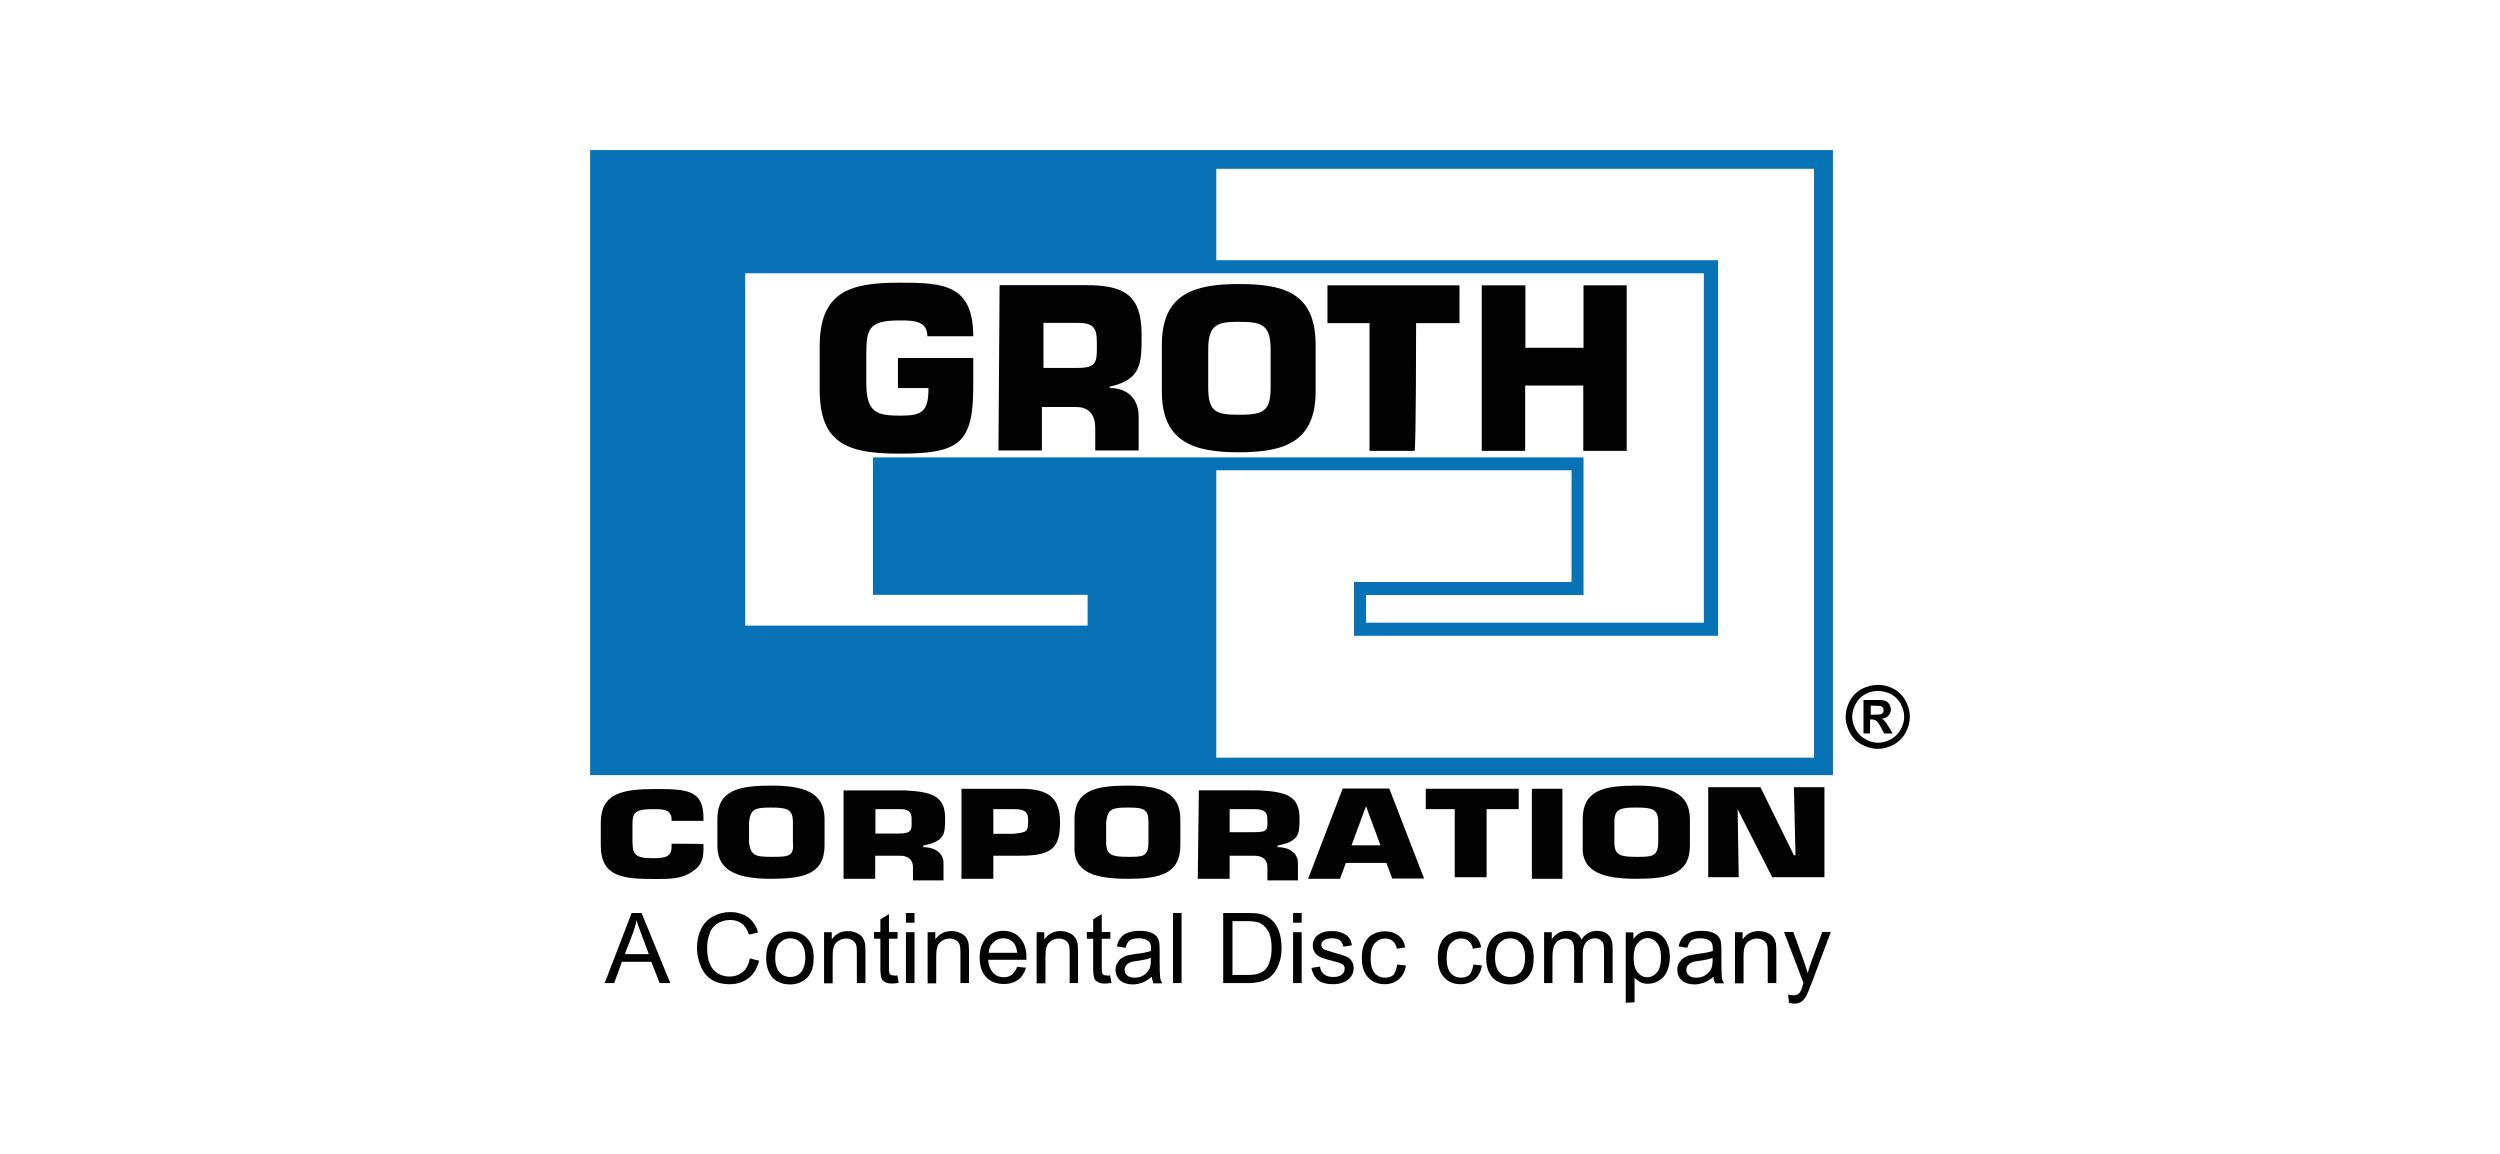 <?xml version="1.0" encoding="UTF-8"?>
<svg xmlns="http://www.w3.org/2000/svg" xmlns:xlink="http://www.w3.org/1999/xlink" version="1.1" id="Capa_1" x="0px" y="0px" viewBox="0 0 1105.5 510.2" style="enable-background:new 0 0 1105.5 510.2;" xml:space="preserve">
<style type="text/css">
	.st0{fill-rule:evenodd;clip-rule:evenodd;fill:#020203;}
	.st1{fill:#0773B6;}
	.st2{fill:#020203;}
</style>
<g>
	<g id="Group_148_1_" transform="translate(-100 -846.381)">
		<g id="Group_40_1_" transform="translate(-844.861 535.433)">
			<g id="Group_13_1_" transform="translate(946.73 409.546)">
				<g id="Group_2_1_" transform="translate(0 0)">
					<path id="Path_2_1_" class="st0" d="M295.1,274.5v1.3c0,4.4-2.6,5.1-8.3,5.1c-8.3,0-9-1.9-9-8.3v-6.4c0-5.1,0.7-7,9-7       c4.4,0,7.7,0,8.3,3.9v1.3h14.1v-1.3c0-12.2-7-12.8-21.1-12.8c-14.8,0-24.3,1.9-24.3,14.8v10.2c0,14.1,10.2,14.8,24.3,14.8       c5.8,0,11.6,0,16-3.2c5.1-3.2,5.1-7,5.1-10.9v-1.3C309.2,274.5,295.1,274.5,295.1,274.5z"></path>
				</g>
				<g id="Group_3_1_" transform="translate(18.251 0)">
					<path id="Path_3_1_" class="st0" d="M320.8,290c14.1,0,23.7-1.9,23.7-14.8v-11.6c0-12.2-9.7-14.8-23.7-14.8       s-23.7,1.9-23.7,14.8v11.6C297,287.3,307.4,290,320.8,290z M320.8,280.3c-7,0-9-0.7-9.7-6.4v-9c0.7-5.8,2.6-6.4,9.7-6.4       s9.7,0.7,9.7,6.4v9C331.1,280.3,328.5,280.3,320.8,280.3z"></path>
				</g>
				<g id="Group_4_1_" transform="translate(37.848 0.1)">
					<path id="Path_4_1_" class="st0" d="M347.4,270v-10.9h10.9c3.9,0,5.1,1.3,5.1,4.4c0,4.4,0.7,6.4-5.8,6.4H347.4z M333.2,289.9       h14.1v-10.2h10.9c3.9,0,5.8,1.9,5.8,5.1v5.8h13.5v-7.7c0-4.4-3.9-7-9-7v-0.7c9.7-1.9,9.7-5.1,9.7-12.2c0-9.7-5.8-11.6-18-12.2       h-26.9V289.9L333.2,289.9z"></path>
				</g>
				<g id="Group_5_1_" transform="translate(56.487 0.1)">
					<path id="Path_5_1_" class="st0" d="M380.9,289.9v-10.2h12.2c14.1,0,17.3-3.9,17.3-14.8c0-10.2-4.4-14.8-17.3-14.8h-26.3v39.8       H380.9z M380.9,270v-10.9h9c5.1,0,6.4,1.3,6.4,5.1c0,5.1-0.7,5.1-6.4,5.8H380.9L380.9,270z"></path>
				</g>
				<g id="Group_6_1_" transform="translate(73.776 0)">
					<path id="Path_6_1_" class="st0" d="M423.2,290c13.5,0,23.1-1.9,23.1-14.8v-11.6c0-12.2-9.7-14.8-23.1-14.8       c-14.1,0-23.7,1.9-23.7,14.8v11.6C398.8,287.3,408.4,290,423.2,290z M423.2,280.3c-7,0-9.7-0.7-9.7-6.4v-9       c0.7-5.8,2.6-6.4,9.7-6.4c7,0,9,0.7,9,6.4v9C432.2,280.3,429.6,280.3,423.2,280.3z"></path>
				</g>
				<g id="Group_7_1_" transform="translate(93.274 0.1)">
					<path id="Path_7_1_" class="st0" d="M448.6,270v-10.9h10.9c4.4,0,5.8,1.3,5.8,4.4c0,4.4,0.7,5.8-5.8,5.8h-10.9V270z        M434.5,289.9h14.1v-10.2h10.9c3.9,0,5.8,1.9,5.8,5.1v5.8h13.5v-7.7c0-4.4-3.9-7-9-7v-0.7c9.7-1.9,9.7-5.1,9.7-12.2       c0-9.7-5.8-11.6-18-12.2H435L434.5,289.9L434.5,289.9z"></path>
				</g>
				<g id="Group_8_1_" transform="translate(110.278 0.1)">
					<path id="Path_8_1_" class="st0" d="M500.9,282.8l2.6,7h14.1L502.2,250h-20.6l-15.3,39.9h14.1l2.6-7h17.9V282.8z M498.3,275.1       h-12.8l6.4-17.3l0,0L498.3,275.1L498.3,275.1z"></path>
				</g>
				<g id="Group_9_1_" transform="translate(129.008 0.1)">
					<path id="Path_9_1_" class="st0" d="M526.6,259.1h14.1v-9h-41.1v9h12.8v30.1h14.1v-30.1H526.6z"></path>
				</g>
				<g id="Group_10_1_" transform="translate(145.524 0.1)">
					<path id="Path_10_1_" class="st0" d="M543.5,250.1H530v39.8h13.5V250.1z"></path>
				</g>
				<g id="Group_11_1_" transform="translate(153.208 0)">
					<path id="Path_11_1_" class="st0" d="M568.5,290c14.1,0,23.7-1.9,23.7-14.8v-11.6c0-12.2-10.2-14.8-23.7-14.8       c-14.1,0-23.7,1.9-23.7,14.8v11.6C544,287.3,554.4,290,568.5,290z M568.5,280.3c-7,0-9.7-0.7-9.7-6.4v-9c0-5.8,2.6-6.4,9.7-6.4       c7.1,0,9.7,0.7,9.7,6.4v9C578,280.3,575.5,280.3,568.5,280.3z"></path>
				</g>
				<g id="Group_12_1_" transform="translate(173 0.1)">
					<path id="Path_12_1_" class="st0" d="M593.5,259.1L593.5,259.1l15.3,30.1h23.1v-39.8h-13.5l0.7,30.1h-0.7l-14.8-30.1h-23.1       v39.8H594L593.5,259.1z"></path>
				</g>
			</g>
			<path id="Path_13_1_" class="st1" d="M1205.8,377.3v276.4h549.6V377.3H1205.8z M1330.9,513.1v60.9h94.9v13.6h-151.4V431.8h423.9     v154.5h-149.4v-12.2h96.2v-60.9H1330.9L1330.9,513.1z M1747,646h-264.3V518.9h157.1v49.4h-96.2v23.8h161V426h-221.9v-40.4H1747     L1747,646L1747,646z"></path>
			<g id="Group_19_1_" transform="translate(980.93 331.648)">
				<g id="Group_14_1_">
					<path id="Path_14_1_" class="st0" d="M394.3,128c0-23.1-13.5-23.7-32.7-23.7c-21.8,0-35.2,3.9-35.2,28.2v19.2       c0,23.7,12.2,28.2,35.2,28.2c26.3,0,32.7-4.4,32.7-29.5v-12.8H361v13.3h13.5c0,10.2-2.6,12.2-12.2,12.2       c-10.9,0-15.3-1.3-15.3-14.8V137c0-12.2,0.7-16,14.8-16c5.8,0,12.2,0,12.2,7L394.3,128L394.3,128z"></path>
				</g>
				<g id="Group_15_1_" transform="translate(27.949 0.287)">
					<path id="Path_15_1_" class="st0" d="M397.4,141.7v-19.9h15.3c6.4,0,8.3,1.9,8.3,8.3c0,8.3,0.7,11.6-8.3,11.6H397.4       L397.4,141.7z M377.5,178.2h19.2V159h15.3c5.8,0,8.3,3.9,8.3,9v10.2h19.2v-14.8c0-8.3-5.1-12.8-12.8-12.8V150       c14.1-3.2,14.1-10.2,14.1-23.1c0-18-8.3-21.8-25-21.8h-37.8L377.5,178.2L377.5,178.2z"></path>
				</g>
				<g id="Group_16_1_" transform="translate(53.504)">
					<path id="Path_16_1_" class="st0" d="M458.2,179.3c19.9,0,34-4.4,34-26.9v-20.6c0-23.1-14.1-26.9-34-26.9s-34,4.4-34,26.9v20.6       C424.2,174.8,438.3,179.3,458.2,179.3z M458.2,162.7c-10.2,0-13.5-1.3-13.5-12.2v-16.7c0-10.9,3.9-12.2,13.5-12.2       c10.2,0,14.1,1.3,14.1,12.2v16.7C472.3,161.3,469.1,162.7,458.2,162.7z"></path>
				</g>
				<g id="Group_17_1_" transform="translate(79.533 0.287)">
					<path id="Path_17_1_" class="st0" d="M510.6,121.9h19.2v-16.7h-58.4v16.7H490v56.5h19.9C510.6,178.2,510.6,121.9,510.6,121.9z"></path>
				</g>
				<g id="Group_18_1_" transform="translate(103.16 0.287)">
					<path id="Path_18_1_" class="st0" d="M580.2,105.2h-19.2v27.6h-25.7v-27.6H516v73.2h19.2v-28.9h25.7v28.9h19.2V105.2       L580.2,105.2z"></path>
				</g>
			</g>
			<g>
				<path d="M1775.3,613.8c2.4,0,4.8,0.6,7,1.8c2.2,1.2,4,3,5.2,5.2s1.9,4.7,1.9,7.1c0,2.4-0.7,4.8-1.9,7.1c-1.2,2.2-3,4-5.2,5.2      c-2.2,1.2-4.6,1.9-7.1,1.9c-2.4,0-4.8-0.7-7.1-1.9c-2.2-1.2-4-3-5.2-5.2s-1.9-4.6-1.9-7.1c0-2.4,0.7-4.9,1.9-7.1s3-4,5.2-5.2      C1770.5,614.4,1772.9,613.8,1775.3,613.8z M1775.3,616.5c-2,0-3.8,0.4-5.6,1.4c-1.8,1-3.2,2.3-4.2,4.2c-1,1.8-1.6,3.8-1.6,5.8      c0,2,0.6,3.9,1.6,5.7s2.4,3.2,4.2,4.2s3.7,1.6,5.7,1.6s3.9-0.6,5.7-1.6c1.8-1,3.2-2.4,4.2-4.2s1.6-3.7,1.6-5.7      c0-2-0.6-3.9-1.6-5.8c-1-1.8-2.4-3.2-4.2-4.2C1779.3,617,1777.2,616.5,1775.3,616.5z M1768.9,635.5v-15h3c2.9,0,4.4,0,4.8,0      c1,0.1,1.8,0.3,2.3,0.6c0.6,0.3,1,0.8,1.4,1.4c0.3,0.7,0.6,1.3,0.6,2.1c0,1.1-0.3,2-1.1,2.8c-0.7,0.8-1.7,1.2-3,1.4      c0.4,0.2,0.8,0.3,1,0.6c0.2,0.2,0.6,0.6,1,1.1c0.1,0.1,0.4,0.8,1.1,1.8l1.8,3h-3.8l-1.2-2.4c-0.9-1.7-1.6-2.7-2.1-3.1      c-0.6-0.4-1.2-0.7-2.1-0.7h-0.8v6.2h-2.9V635.5z M1772,627h1.2c1.8,0,2.9-0.1,3.3-0.2s0.8-0.3,1-0.7c0.2-0.3,0.3-0.8,0.3-1.1      c0-0.4-0.1-0.8-0.3-1.1c-0.2-0.3-0.6-0.6-1-0.7s-1.6-0.2-3.2-0.2h-1.2v4H1772z"></path>
			</g>
		</g>
		<g>
			<path class="st2" d="M367.4,1281.1l11.9-31h4.4l12.7,31h-4.7l-3.7-9.4h-13l-3.4,9.4H367.4z M376.3,1268.3h10.6l-3.2-8.6     c-1-2.7-1.8-4.8-2.2-6.4c-0.4,2-1,4-1.7,5.9L376.3,1268.3z"></path>
			<path class="st2" d="M431.6,1270.2l4.1,1c-0.9,3.3-2.4,6-4.7,7.7c-2.2,1.7-5,2.7-8.2,2.7c-3.3,0-6.1-0.7-8.1-2     c-2.1-1.3-3.7-3.3-4.8-5.9c-1.1-2.6-1.7-5.3-1.7-8.3c0-3.2,0.7-6,1.9-8.4c1.2-2.4,3-4.2,5.2-5.4c2.3-1.2,4.8-1.9,7.6-1.9     c3.1,0,5.7,0.8,7.9,2.3c2.1,1.6,3.6,3.8,4.4,6.7l-4,1c-0.7-2.2-1.8-3.9-3.1-4.9c-1.3-1-3.1-1.6-5.1-1.6c-2.3,0-4.3,0.6-6,1.7     c-1.6,1.1-2.8,2.7-3.3,4.6c-0.7,1.9-1,3.9-1,6c0,2.7,0.3,4.9,1.1,6.9s2,3.4,3.6,4.4c1.7,1,3.3,1.4,5.2,1.4c2.3,0,4.2-0.7,5.9-2     C430.1,1274.8,431,1272.9,431.6,1270.2z"></path>
			<path class="st2" d="M438.8,1269.9c0-4.1,1.1-7.2,3.4-9.2c1.9-1.7,4.3-2.4,7.1-2.4c3.1,0,5.7,1,7.6,3c2,2,2.9,4.8,2.9,8.4     c0,2.9-0.4,5.2-1.3,6.8c-0.9,1.7-2.1,3-3.8,3.9c-1.7,0.9-3.4,1.3-5.4,1.3c-3.1,0-5.7-1-7.7-3     C439.8,1276.6,438.8,1273.7,438.8,1269.9z M442.8,1269.9c0,2.9,0.7,5,1.9,6.4c1.2,1.4,2.9,2.1,4.8,2.1s3.4-0.7,4.7-2.1     c1.2-1.4,1.9-3.7,1.9-6.6c0-2.8-0.7-4.9-1.9-6.3c-1.2-1.4-2.9-2.1-4.7-2.1c-1.9,0-3.4,0.7-4.8,2.1     C443.4,1264.9,442.8,1267,442.8,1269.9z"></path>
			<path class="st2" d="M464.4,1281.1v-22.5h3.4v3.2c1.7-2.4,4-3.7,7.1-3.7c1.3,0,2.6,0.2,3.8,0.8c1.1,0.4,2,1.1,2.6,1.9     s1,1.8,1.2,2.8c0.1,0.7,0.2,1.9,0.2,3.7v13.8h-3.8v-13.7c0-1.6-0.1-2.7-0.4-3.4c-0.3-0.8-0.8-1.3-1.6-1.9     c-0.8-0.4-1.7-0.7-2.7-0.7c-1.7,0-3,0.6-4.2,1.6c-1.2,1-1.8,3-1.8,5.9v12.3h-3.9V1281.1z"></path>
			<path class="st2" d="M496.8,1277.7l0.6,3.3c-1.1,0.2-2,0.3-2.9,0.3c-1.3,0-2.4-0.2-3.2-0.7c-0.8-0.4-1.3-1-1.6-1.8     c-0.2-0.8-0.4-2.2-0.4-4.4v-12.9h-2.8v-3h2.8v-5.6l3.8-2.3v7.9h3.8v3h-3.8v13.1c0,1.1,0.1,1.8,0.2,2.1c0.1,0.3,0.3,0.6,0.7,0.8     s0.8,0.2,1.3,0.2C495.6,1277.9,496.2,1277.8,496.8,1277.7z"></path>
			<path class="st2" d="M500.6,1254.4v-4.3h3.8v4.3H500.6z M500.6,1281.1v-22.5h3.8v22.5H500.6z"></path>
			<path class="st2" d="M510.2,1281.1v-22.5h3.4v3.2c1.7-2.4,4-3.7,7.1-3.7c1.3,0,2.6,0.2,3.8,0.8c1.1,0.4,2,1.1,2.6,1.9     s1,1.8,1.2,2.8c0.1,0.7,0.2,1.9,0.2,3.7v13.8h-3.8v-13.7c0-1.6-0.1-2.7-0.4-3.4c-0.3-0.8-0.8-1.3-1.6-1.9     c-0.8-0.4-1.7-0.7-2.7-0.7c-1.7,0-3,0.6-4.2,1.6s-1.8,3-1.8,5.9v12.3h-3.9V1281.1z"></path>
			<path class="st2" d="M549.8,1273.9l3.9,0.4c-0.7,2.3-1.8,4.1-3.4,5.3c-1.7,1.2-3.8,1.9-6.4,1.9c-3.3,0-5.9-1-7.8-3     c-1.9-2-2.9-4.9-2.9-8.6c0-3.8,1-6.7,2.9-8.8c2-2.1,4.4-3.1,7.6-3.1c3,0,5.4,1,7.3,3.1c1.9,2,2.9,4.9,2.9,8.7c0,0.2,0,0.6,0,1     H537c0.1,2.4,0.9,4.3,2.1,5.7c1.2,1.3,2.8,2,4.7,2c1.4,0,2.6-0.3,3.6-1.1C548.4,1276.7,549.2,1275.4,549.8,1273.9z M537.2,1267.7     h12.6c-0.2-1.9-0.7-3.3-1.4-4.2c-1.2-1.4-2.8-2.2-4.7-2.2c-1.8,0-3.2,0.6-4.4,1.8C538,1264.2,537.3,1265.8,537.2,1267.7z"></path>
			<path class="st2" d="M558.4,1281.1v-22.5h3.4v3.2c1.7-2.4,4-3.7,7.1-3.7c1.3,0,2.6,0.2,3.8,0.8c1.1,0.4,2,1.1,2.6,1.9     c0.6,0.8,1,1.8,1.2,2.8c0.1,0.7,0.2,1.9,0.2,3.7v13.8H573v-13.7c0-1.6-0.1-2.7-0.4-3.4c-0.3-0.8-0.8-1.3-1.6-1.9     c-0.8-0.4-1.7-0.7-2.7-0.7c-1.7,0-3,0.6-4.2,1.6c-1.2,1-1.8,3-1.8,5.9v12.3h-3.9V1281.1z"></path>
			<path class="st2" d="M590.9,1277.7l0.6,3.3c-1.1,0.2-2,0.3-2.9,0.3c-1.3,0-2.4-0.2-3.2-0.7c-0.8-0.4-1.3-1-1.6-1.8     c-0.2-0.8-0.4-2.2-0.4-4.4v-12.9h-2.8v-3h2.8v-5.6l3.8-2.3v7.9h3.8v3h-3.8v13.1c0,1.1,0.1,1.8,0.2,2.1c0.1,0.3,0.3,0.6,0.7,0.8     c0.3,0.2,0.8,0.2,1.3,0.2C589.7,1277.9,590.2,1277.8,590.9,1277.7z"></path>
			<path class="st2" d="M609.3,1278.3c-1.4,1.2-2.8,2-4.1,2.6c-1.3,0.4-2.7,0.8-4.2,0.8c-2.4,0-4.3-0.6-5.7-1.8     c-1.3-1.2-2-2.8-2-4.7c0-1.1,0.2-2.1,0.8-3c0.6-0.9,1.1-1.7,2-2.2c0.9-0.6,1.8-1,2.8-1.2c0.8-0.2,1.9-0.3,3.3-0.6     c3.1-0.3,5.3-0.8,6.8-1.3c0-0.6,0-0.9,0-1c0-1.6-0.3-2.7-1.1-3.3c-1-0.9-2.4-1.3-4.3-1.3c-1.8,0-3.1,0.3-4,0.9     c-0.9,0.6-1.4,1.8-1.9,3.3l-3.8-0.6c0.3-1.6,0.9-2.9,1.7-3.9c0.8-1,1.9-1.8,3.3-2.2c1.4-0.6,3.2-0.8,5.1-0.8     c1.9,0,3.4,0.2,4.7,0.7c1.2,0.4,2.1,1,2.7,1.7c0.6,0.7,1,1.6,1.2,2.6c0.1,0.7,0.2,1.8,0.2,3.6v5.1c0,3.6,0.1,5.8,0.2,6.8     c0.1,0.9,0.4,1.9,1,2.7h-4C609.7,1280.3,609.5,1279.5,609.3,1278.3z M609,1269.9c-1.3,0.6-3.4,1-6.2,1.4     c-1.6,0.2-2.7,0.4-3.3,0.8c-0.7,0.3-1.1,0.7-1.6,1.2c-0.3,0.6-0.6,1.1-0.6,1.8c0,1,0.3,1.9,1.1,2.6c0.8,0.7,1.9,1,3.3,1     s2.8-0.3,3.9-1s2-1.6,2.6-2.7c0.4-0.9,0.7-2.1,0.7-3.8v-1.3H609z"></path>
			<path class="st2" d="M618.7,1281.1v-31h3.8v31H618.7z"></path>
			<path class="st2" d="M640.9,1281.1v-31h10.7c2.4,0,4.2,0.1,5.6,0.4c1.8,0.4,3.3,1.1,4.6,2.2c1.7,1.3,2.9,3.1,3.7,5.3     c0.8,2.1,1.2,4.7,1.2,7.3c0,2.3-0.2,4.4-0.8,6.2c-0.6,1.8-1.2,3.3-2.1,4.6c-0.9,1.2-1.8,2.1-2.8,2.8c-1,0.7-2.2,1.2-3.7,1.6     c-1.4,0.3-3.1,0.6-5,0.6H640.9z M645,1277.5h6.7c2,0,3.7-0.2,4.8-0.6s2.1-0.9,2.8-1.6c1-1,1.8-2.3,2.2-3.9c0.6-1.7,0.8-3.7,0.8-6     c0-3.2-0.6-5.8-1.6-7.4c-1.1-1.8-2.3-2.9-3.9-3.6c-1.1-0.4-2.9-0.7-5.3-0.7H645V1277.5z"></path>
			<path class="st2" d="M671.8,1254.4v-4.3h3.8v4.3H671.8z M671.8,1281.1v-22.5h3.8v22.5H671.8z"></path>
			<path class="st2" d="M679.9,1274.4l3.8-0.6c0.2,1.6,0.8,2.7,1.8,3.4c1,0.8,2.3,1.2,4,1.2c1.8,0,3-0.3,3.9-1.1     c0.9-0.8,1.2-1.6,1.2-2.6c0-0.9-0.3-1.6-1.1-2c-0.6-0.3-1.8-0.8-3.9-1.3c-2.8-0.7-4.8-1.3-5.8-1.8c-1.1-0.6-1.9-1.2-2.4-2.1     c-0.6-0.9-0.9-1.9-0.9-3c0-1,0.2-1.9,0.7-2.8c0.4-0.9,1.1-1.6,1.9-2.1c0.6-0.4,1.4-0.8,2.4-1.1c1-0.3,2.1-0.4,3.3-0.4     c1.8,0,3.3,0.2,4.7,0.8c1.3,0.6,2.3,1.2,3,2.1s1.1,2,1.3,3.4l-3.8,0.6c-0.2-1.1-0.7-2.1-1.4-2.7c-0.8-0.7-2-1-3.4-1     c-1.8,0-3,0.3-3.8,0.9c-0.8,0.6-1.1,1.2-1.1,2c0,0.4,0.1,0.9,0.4,1.3c0.3,0.4,0.8,0.8,1.4,1c0.3,0.1,1.6,0.4,3.3,1     c2.7,0.7,4.6,1.3,5.7,1.8c1.1,0.4,1.9,1.1,2.6,2c0.6,0.9,0.9,2,0.9,3.2s-0.3,2.4-1.1,3.6c-0.8,1.1-1.8,2-3.2,2.6     c-1.4,0.6-3,0.9-4.8,0.9c-2.9,0-5.1-0.6-6.7-1.8C681.4,1278.6,680.4,1276.8,679.9,1274.4z"></path>
			<path class="st2" d="M717.9,1272.9l3.8,0.4c-0.4,2.6-1.4,4.6-3.1,6.1c-1.7,1.4-3.8,2.2-6.2,2.2c-3.1,0-5.6-1-7.4-3     c-1.9-2-2.8-4.9-2.8-8.7c0-2.4,0.4-4.6,1.2-6.3c0.8-1.8,2-3.2,3.7-4.1c1.7-0.9,3.4-1.3,5.3-1.3c2.4,0,4.4,0.7,6,1.9s2.6,3,3,5.2     l-3.7,0.6c-0.3-1.6-1-2.7-1.9-3.4c-0.9-0.8-2-1.1-3.2-1.1c-1.9,0-3.4,0.7-4.7,2.1c-1.2,1.3-1.8,3.6-1.8,6.6c0,3,0.6,5.2,1.8,6.6     c1.1,1.3,2.7,2,4.6,2c1.4,0,2.8-0.4,3.8-1.3C717,1276.2,717.5,1274.8,717.9,1272.9z"></path>
			<path class="st2" d="M751.5,1272.9l3.8,0.4c-0.4,2.6-1.4,4.6-3.1,6.1c-1.7,1.4-3.8,2.2-6.2,2.2c-3.1,0-5.6-1-7.4-3     c-1.9-2-2.8-4.9-2.8-8.7c0-2.4,0.4-4.6,1.2-6.3c0.8-1.8,2-3.2,3.7-4.1c1.7-0.9,3.4-1.3,5.3-1.3c2.4,0,4.4,0.7,6,1.9s2.6,3,3,5.2     l-3.7,0.6c-0.3-1.6-1-2.7-1.9-3.4c-0.9-0.8-2-1.1-3.2-1.1c-1.9,0-3.4,0.7-4.7,2.1c-1.2,1.3-1.8,3.6-1.8,6.6c0,3,0.6,5.2,1.8,6.6     c1.1,1.3,2.7,2,4.6,2c1.4,0,2.8-0.4,3.8-1.3C750.7,1276.2,751.3,1274.8,751.5,1272.9z"></path>
			<path class="st2" d="M757.2,1269.9c0-4.1,1.1-7.2,3.4-9.2c1.9-1.7,4.3-2.4,7.1-2.4c3.1,0,5.7,1,7.6,3c2,2,2.9,4.8,2.9,8.4     c0,2.9-0.4,5.2-1.3,6.8c-0.9,1.7-2.1,3-3.8,3.9c-1.7,0.9-3.4,1.3-5.4,1.3c-3.1,0-5.7-1-7.7-3     C758.1,1276.6,757.2,1273.7,757.2,1269.9z M761.1,1269.9c0,2.9,0.7,5,1.9,6.4c1.2,1.4,2.9,2.1,4.8,2.1c1.9,0,3.4-0.7,4.7-2.1     c1.2-1.4,1.9-3.7,1.9-6.6c0-2.8-0.7-4.9-1.9-6.3c-1.2-1.4-2.9-2.1-4.7-2.1c-1.9,0-3.4,0.7-4.8,2.1     C761.7,1264.9,761.1,1267,761.1,1269.9z"></path>
			<path class="st2" d="M782.8,1281.1v-22.5h3.4v3.1c0.7-1.1,1.7-2,2.8-2.7c1.2-0.7,2.6-1,4-1c1.7,0,3,0.3,4.1,1     c1.1,0.7,1.8,1.7,2.2,2.9c1.8-2.7,4.1-3.9,6.9-3.9c2.2,0,4,0.7,5.1,1.9c1.2,1.2,1.8,3.1,1.8,5.7v15.5h-3.8V1267     c0-1.6-0.1-2.7-0.3-3.3c-0.2-0.7-0.7-1.2-1.3-1.7c-0.7-0.4-1.4-0.7-2.3-0.7c-1.6,0-2.9,0.6-3.9,1.6c-1,1-1.6,2.8-1.6,5v13.1h-3.8     v-14.6c0-1.7-0.3-3-0.9-3.8c-0.6-0.8-1.7-1.2-3-1.2c-1.1,0-2.1,0.3-3,0.9s-1.6,1.4-2,2.4c-0.4,1.1-0.7,2.7-0.7,4.7v11.7     L782.8,1281.1L782.8,1281.1z"></path>
			<path class="st2" d="M818.9,1289.8v-31.1h3.4v2.9c0.8-1.1,1.8-2,2.8-2.6c1-0.6,2.3-0.9,3.8-0.9c1.9,0,3.7,0.4,5.1,1.4     c1.4,1,2.6,2.3,3.3,4.2c0.8,1.8,1.1,3.8,1.1,5.9c0,2.3-0.4,4.3-1.2,6.2c-0.8,1.9-2,3.2-3.6,4.2c-1.6,1-3.2,1.4-5,1.4     c-1.2,0-2.4-0.2-3.4-0.8c-1-0.6-1.9-1.2-2.4-2v11L818.9,1289.8L818.9,1289.8z M822.4,1270c0,2.9,0.6,5,1.8,6.4     c1.2,1.4,2.6,2.1,4.2,2.1s3.1-0.7,4.3-2.1c1.2-1.4,1.8-3.7,1.8-6.7c0-2.9-0.6-5-1.8-6.4c-1.2-1.4-2.6-2.1-4.2-2.1     s-3.1,0.8-4.3,2.2C822.9,1264.9,822.4,1267.1,822.4,1270z"></path>
			<path class="st2" d="M857.7,1278.3c-1.4,1.2-2.8,2-4.1,2.6c-1.3,0.4-2.7,0.8-4.2,0.8c-2.4,0-4.3-0.6-5.7-1.8     c-1.3-1.2-2-2.8-2-4.7c0-1.1,0.2-2.1,0.8-3c0.6-0.9,1.1-1.7,2-2.2c0.9-0.6,1.8-1,2.8-1.2c0.8-0.2,1.9-0.3,3.3-0.6     c3.1-0.3,5.3-0.8,6.8-1.3c0-0.6,0-0.9,0-1c0-1.6-0.3-2.7-1.1-3.3c-1-0.9-2.4-1.3-4.3-1.3c-1.8,0-3.1,0.3-4,0.9     c-0.9,0.6-1.4,1.8-1.9,3.3l-3.8-0.6c0.3-1.6,0.9-2.9,1.7-3.9c0.8-1,1.9-1.8,3.3-2.2c1.4-0.6,3.2-0.8,5.1-0.8     c1.9,0,3.4,0.2,4.7,0.7c1.2,0.4,2.1,1,2.7,1.7c0.6,0.7,1,1.6,1.2,2.6c0.1,0.7,0.2,1.8,0.2,3.6v5.1c0,3.6,0.1,5.8,0.2,6.8     c0.1,0.9,0.4,1.9,1,2.7h-3.9C858,1280.3,857.8,1279.5,857.7,1278.3z M857.4,1269.9c-1.3,0.6-3.4,1-6.2,1.4     c-1.6,0.2-2.7,0.4-3.3,0.8c-0.7,0.3-1.1,0.7-1.6,1.2c-0.3,0.6-0.6,1.1-0.6,1.8c0,1,0.3,1.9,1.1,2.6c0.8,0.7,1.9,1,3.3,1     s2.8-0.3,3.9-1c1.1-0.7,2-1.6,2.6-2.7c0.4-0.9,0.7-2.1,0.7-3.8v-1.3H857.4z"></path>
			<path class="st2" d="M867.2,1281.1v-22.5h3.4v3.2c1.7-2.4,4-3.7,7.1-3.7c1.3,0,2.6,0.2,3.8,0.8c1.1,0.4,2,1.1,2.6,1.9     c0.6,0.8,1,1.8,1.2,2.8c0.1,0.7,0.2,1.9,0.2,3.7v13.8h-3.8v-13.7c0-1.6-0.1-2.7-0.4-3.4c-0.3-0.8-0.8-1.3-1.6-1.9     c-0.8-0.4-1.7-0.7-2.7-0.7c-1.7,0-3,0.6-4.2,1.6s-1.8,3-1.8,5.9v12.3h-3.9V1281.1z"></path>
			<path class="st2" d="M891.1,1289.8l-0.4-3.6c0.8,0.2,1.6,0.3,2.2,0.3c0.9,0,1.6-0.1,2-0.4c0.6-0.3,0.9-0.7,1.2-1.2     c0.2-0.3,0.7-1.3,1.1-2.9c0.1-0.2,0.2-0.6,0.3-0.9l-8.6-22.6h4.1l4.7,13c0.6,1.7,1.1,3.3,1.7,5.2c0.4-1.8,1-3.4,1.6-5.1l4.8-13.1     h3.8l-8.6,22.9c-0.9,2.4-1.7,4.2-2.1,5.1c-0.7,1.2-1.4,2.2-2.3,2.8c-0.9,0.6-1.9,0.9-3.1,0.9     C892.8,1290.2,892,1290.1,891.1,1289.8z"></path>
		</g>
	</g>
</g>
</svg>

